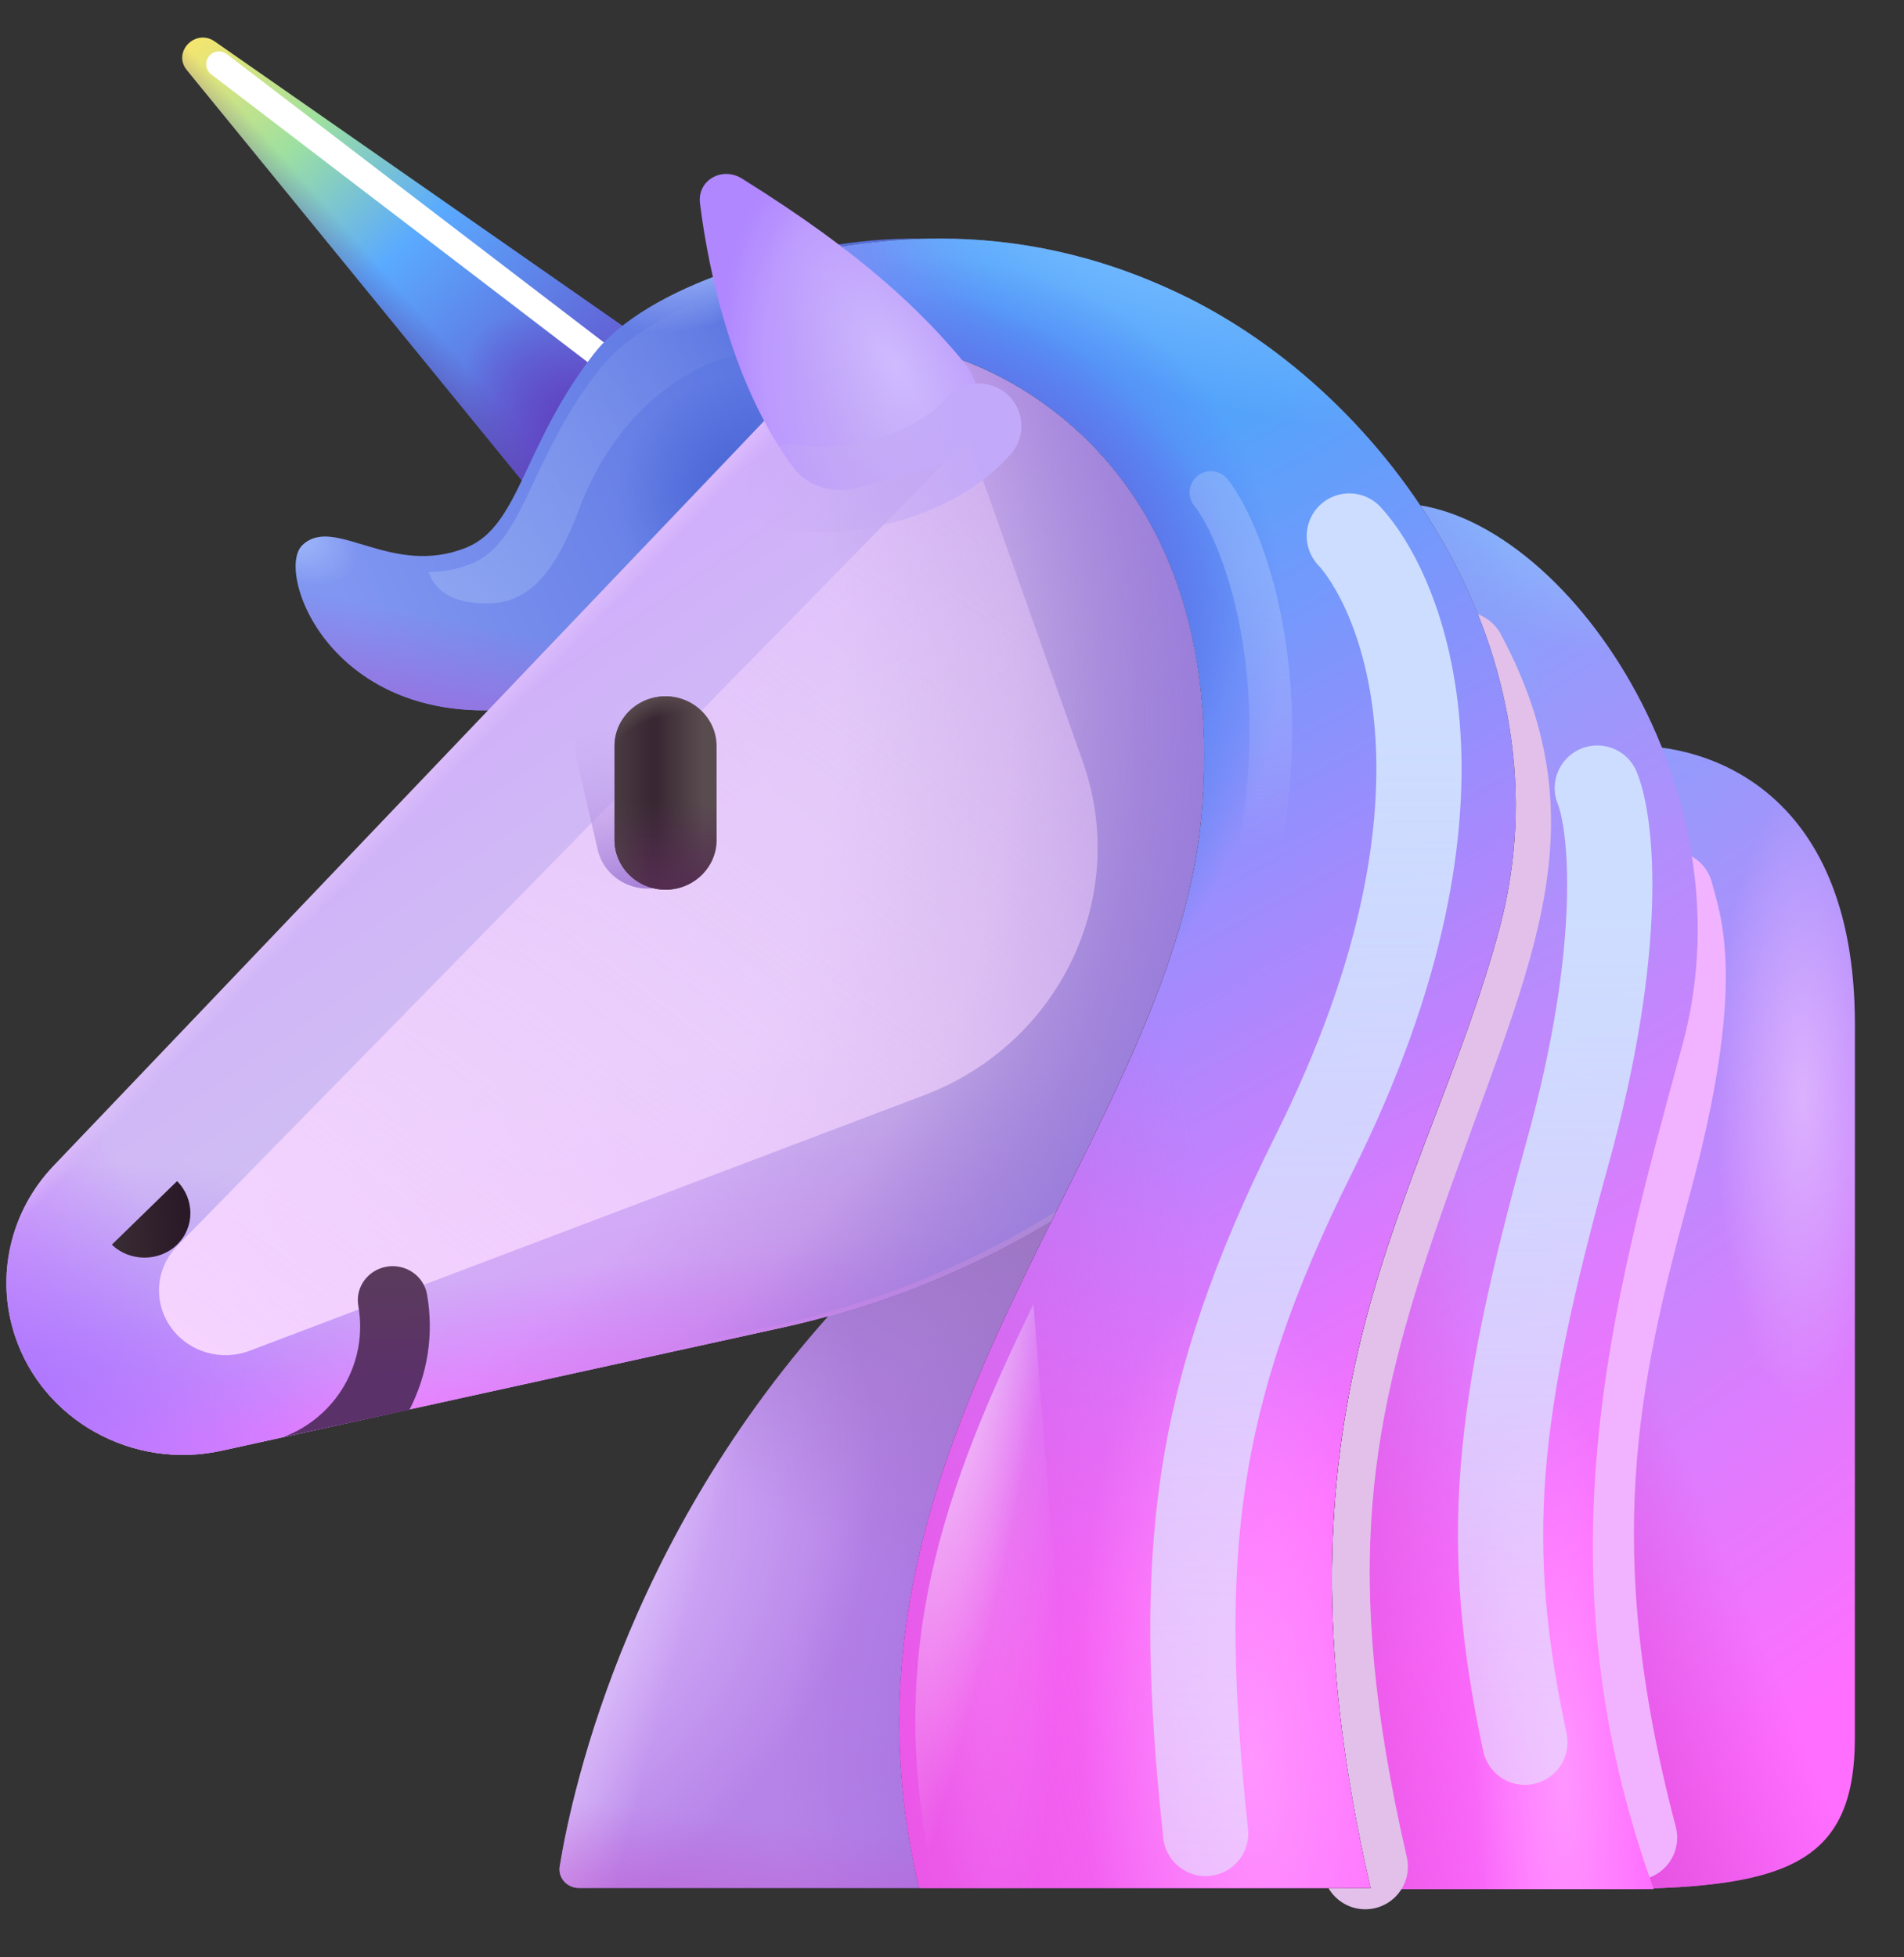 <svg width="36" height="37" viewBox="0 0 36 37" fill="none" xmlns="http://www.w3.org/2000/svg">
<rect x="0" y="0" width="36" height="37" fill="#333333" stroke="none"/>
<path d="M4.061 0.784L15.538 8.785C16.923 12.11 14.156 12.602 12.6 12.432L3.533 1.325C3.254 0.983 3.696 0.53 4.061 0.784Z" fill="url(#paint0_linear_5579_106050)"/>
<path d="M4.061 0.784L15.538 8.785C16.923 12.11 14.156 12.602 12.6 12.432L3.533 1.325C3.254 0.983 3.696 0.53 4.061 0.784Z" fill="url(#paint1_linear_5579_106050)"/>
<path d="M4.061 0.784L15.538 8.785C16.923 12.11 14.156 12.602 12.6 12.432L3.533 1.325C3.254 0.983 3.696 0.53 4.061 0.784Z" fill="url(#paint2_radial_5579_106050)"/>
<path d="M4.14 1.213L12.342 7.483" stroke="white" stroke-width="0.483" stroke-linecap="round"/>
<path d="M11.234 6.682C13.236 4.116 22.377 3.34 18.449 7.054C16.117 9.263 14.653 11.674 11.665 12.928C6.634 14.791 5.111 10.897 5.715 10.309C6.318 9.721 7.401 10.93 8.824 10.348C9.827 9.938 9.896 8.396 11.234 6.682Z" fill="url(#paint3_linear_5579_106050)"/>
<path d="M11.234 6.682C13.236 4.116 22.377 3.34 18.449 7.054C16.117 9.263 14.653 11.674 11.665 12.928C6.634 14.791 5.111 10.897 5.715 10.309C6.318 9.721 7.401 10.93 8.824 10.348C9.827 9.938 9.896 8.396 11.234 6.682Z" fill="url(#paint4_linear_5579_106050)"/>
<path d="M11.234 6.682C13.236 4.116 22.377 3.34 18.449 7.054C16.117 9.263 14.653 11.674 11.665 12.928C6.634 14.791 5.111 10.897 5.715 10.309C6.318 9.721 7.401 10.93 8.824 10.348C9.827 9.938 9.896 8.396 11.234 6.682Z" fill="url(#paint5_radial_5579_106050)"/>
<path d="M11.234 6.682C13.236 4.116 22.377 3.34 18.449 7.054C16.117 9.263 14.653 11.674 11.665 12.928C6.634 14.791 5.111 10.897 5.715 10.309C6.318 9.721 7.401 10.93 8.824 10.348C9.827 9.938 9.896 8.396 11.234 6.682Z" fill="url(#paint6_radial_5579_106050)"/>
<path d="M11.234 6.682C13.236 4.116 22.377 3.34 18.449 7.054C16.117 9.263 14.653 11.674 11.665 12.928C6.634 14.791 5.111 10.897 5.715 10.309C6.318 9.721 7.401 10.93 8.824 10.348C9.827 9.938 9.896 8.396 11.234 6.682Z" fill="url(#paint7_radial_5579_106050)"/>
<path d="M8.103 10.813C8.22 11.136 8.5 11.407 9.211 11.407C10.027 11.407 10.516 10.785 10.962 9.593C11.409 8.401 12.443 6.951 14.249 6.629L14.091 5.359C12.918 5.737 11.868 6.297 11.331 6.985C10.732 7.751 10.388 8.484 10.1 9.096C9.745 9.852 9.475 10.424 8.921 10.651C8.634 10.768 8.361 10.812 8.103 10.813Z" fill="url(#paint8_linear_5579_106050)"/>
<path d="M16.275 24.221C11.933 28.684 10.821 33.815 10.583 35.28C10.547 35.5 10.723 35.69 10.951 35.69H30.27C33.026 35.69 35.19 33.078 34.932 30.392C34.159 22.437 31.326 7.77 20.88 7.77C16.385 7.77 19.263 21.159 16.275 24.221Z" fill="url(#paint9_radial_5579_106050)"/>
<path d="M16.275 24.221C11.933 28.684 10.821 33.815 10.583 35.28C10.547 35.5 10.723 35.69 10.951 35.69H30.27C33.026 35.69 35.19 33.078 34.932 30.392C34.159 22.437 31.326 7.77 20.88 7.77C16.385 7.77 19.263 21.159 16.275 24.221Z" fill="url(#paint10_radial_5579_106050)"/>
<path d="M16.275 24.221C11.933 28.684 10.821 33.815 10.583 35.28C10.547 35.5 10.723 35.69 10.951 35.69H30.27C33.026 35.69 35.19 33.078 34.932 30.392C34.159 22.437 31.326 7.77 20.88 7.77C16.385 7.77 19.263 21.159 16.275 24.221Z" fill="url(#paint11_linear_5579_106050)"/>
<path d="M16.275 24.221C11.933 28.684 10.821 33.815 10.583 35.28C10.547 35.5 10.723 35.69 10.951 35.69H30.27C33.026 35.69 35.19 33.078 34.932 30.392C34.159 22.437 31.326 7.77 20.88 7.77C16.385 7.77 19.263 21.159 16.275 24.221Z" fill="url(#paint12_radial_5579_106050)"/>
<path d="M16.275 24.221C11.933 28.684 10.821 33.815 10.583 35.28C10.547 35.5 10.723 35.69 10.951 35.69H30.27C33.026 35.69 35.19 33.078 34.932 30.392C34.159 22.437 31.326 7.77 20.88 7.77C16.385 7.77 19.263 21.159 16.275 24.221Z" fill="url(#paint13_linear_5579_106050)"/>
<path d="M35.071 19.359C35.071 14.772 32.079 14.079 30.926 14.105C31.18 15.099 31.288 18.246 29.678 22.888C28.068 27.531 29.396 33.514 30.282 35.71C33.723 35.71 35.071 35.279 35.071 32.848V19.359Z" fill="url(#paint14_linear_5579_106050)"/>
<path d="M35.071 19.359C35.071 14.772 32.079 14.079 30.926 14.105C31.18 15.099 31.288 18.246 29.678 22.888C28.068 27.531 29.396 33.514 30.282 35.71C33.723 35.71 35.071 35.279 35.071 32.848V19.359Z" fill="url(#paint15_linear_5579_106050)"/>
<path d="M35.071 19.359C35.071 14.772 32.079 14.079 30.926 14.105C31.18 15.099 31.288 18.246 29.678 22.888C28.068 27.531 29.396 33.514 30.282 35.71C33.723 35.71 35.071 35.279 35.071 32.848V19.359Z" fill="url(#paint16_radial_5579_106050)" fill-opacity="0.75"/>
<path d="M31.589 16.888C31.723 17.43 32.225 18.495 31.168 22.386C30.181 26.013 29.457 29.247 30.906 34.737" stroke="#F1B3FF" stroke-width="1.611" stroke-linecap="round"/>
<path d="M31.811 19.751C33.18 14.732 29.396 9.518 26.418 9.518C27.464 11.844 28.108 17.32 26.418 19.987C24.492 23.025 24.184 31.319 25.15 35.71H31.268C29.078 29.656 30.443 24.77 31.811 19.751Z" fill="url(#paint17_linear_5579_106050)"/>
<path d="M31.811 19.751C33.18 14.732 29.396 9.518 26.418 9.518C27.464 11.844 28.108 17.32 26.418 19.987C24.492 23.025 24.184 31.319 25.15 35.71H31.268C29.078 29.656 30.443 24.77 31.811 19.751Z" fill="url(#paint18_linear_5579_106050)"/>
<path d="M31.811 19.751C33.18 14.732 29.396 9.518 26.418 9.518C27.464 11.844 28.108 17.32 26.418 19.987C24.492 23.025 24.184 31.319 25.15 35.71H31.268C29.078 29.656 30.443 24.77 31.811 19.751Z" fill="url(#paint19_radial_5579_106050)"/>
<path d="M31.811 19.751C33.18 14.732 29.396 9.518 26.418 9.518C27.464 11.844 28.108 17.32 26.418 19.987C24.492 23.025 24.184 31.319 25.15 35.71H31.268C29.078 29.656 30.443 24.77 31.811 19.751Z" fill="url(#paint20_radial_5579_106050)"/>
<path d="M31.811 19.751C33.18 14.732 29.396 9.518 26.418 9.518C27.464 11.844 28.108 17.32 26.418 19.987C24.492 23.025 24.184 31.319 25.15 35.71H31.268C29.078 29.656 30.443 24.77 31.811 19.751Z" fill="url(#paint21_radial_5579_106050)"/>
<path d="M27.666 12.368C29.457 15.72 28.124 18 26.498 22.66C25.09 26.699 24.526 29.679 25.814 35.286" stroke="#E2C0EA" stroke-width="1.611" stroke-linecap="round"/>
<path d="M1.014 22.036L16.427 5.884H19.808L27.657 12.785L26.629 15.273C24.576 20.246 20.145 23.919 14.778 25.098L4.193 27.422C2.506 27.793 0.808 26.847 0.28 25.243C-0.088 24.123 0.192 22.897 1.014 22.036Z" fill="url(#paint22_linear_5579_106050)"/>
<path d="M1.014 22.036L16.427 5.884H19.808L27.657 12.785L26.629 15.273C24.576 20.246 20.145 23.919 14.778 25.098L4.193 27.422C2.506 27.793 0.808 26.847 0.28 25.243C-0.088 24.123 0.192 22.897 1.014 22.036Z" fill="url(#paint23_linear_5579_106050)"/>
<path d="M1.014 22.036L16.427 5.884H19.808L27.657 12.785L26.629 15.273C24.576 20.246 20.145 23.919 14.778 25.098L4.193 27.422C2.506 27.793 0.808 26.847 0.28 25.243C-0.088 24.123 0.192 22.897 1.014 22.036Z" fill="url(#paint24_radial_5579_106050)"/>
<path d="M1.014 22.036L16.427 5.884H19.808L27.657 12.785L26.629 15.273C24.576 20.246 20.145 23.919 14.778 25.098L4.193 27.422C2.506 27.793 0.808 26.847 0.28 25.243C-0.088 24.123 0.192 22.897 1.014 22.036Z" fill="url(#paint25_radial_5579_106050)"/>
<path d="M1.014 22.036L16.427 5.884H19.808L27.657 12.785L26.629 15.273C24.576 20.246 20.145 23.919 14.778 25.098L4.193 27.422C2.506 27.793 0.808 26.847 0.28 25.243C-0.088 24.123 0.192 22.897 1.014 22.036Z" fill="url(#paint26_radial_5579_106050)"/>
<path d="M1.014 22.036L16.427 5.884H19.808L27.657 12.785L26.629 15.273C24.576 20.246 20.145 23.919 14.778 25.098L4.193 27.422C2.506 27.793 0.808 26.847 0.28 25.243C-0.088 24.123 0.192 22.897 1.014 22.036Z" fill="url(#paint27_radial_5579_106050)"/>
<path d="M1.014 22.036L16.427 5.884H19.808L27.657 12.785L26.629 15.273C24.576 20.246 20.145 23.919 14.778 25.098L4.193 27.422C2.506 27.793 0.808 26.847 0.28 25.243C-0.088 24.123 0.192 22.897 1.014 22.036Z" fill="url(#paint28_linear_5579_106050)"/>
<path d="M0.893 21.992L16.306 5.839H19.687L27.536 12.74L26.509 15.228C24.455 20.201 20.025 23.874 14.657 25.053L4.072 27.378C2.385 27.748 0.687 26.803 0.159 25.199C-0.209 24.079 0.072 22.853 0.893 21.992Z" fill="url(#paint29_radial_5579_106050)"/>
<path d="M18.306 8.289L3.355 23.548C2.935 23.976 2.89 24.635 3.248 25.114C3.584 25.563 4.188 25.735 4.719 25.534L17.468 20.705C20.049 19.727 21.374 16.937 20.47 14.388L18.306 8.289Z" fill="url(#paint30_linear_5579_106050)"/>
<path d="M25.915 35.69H17.382C15.334 27.208 22.272 21.559 22.735 15.235C23.25 8.046 17.918 6.716 17.918 6.716C16.218 7.13 19.219 8.284 15.883 8.284L15.007 6.465L14.122 5.047C16.234 4.482 19.071 4.009 22.313 5.557C26.305 7.462 29.723 12.443 28.35 17.555C26.982 22.652 23.741 26.328 25.915 35.69Z" fill="url(#paint31_linear_5579_106050)"/>
<path d="M25.915 35.69H17.382C15.334 27.208 22.272 21.559 22.735 15.235C23.25 8.046 17.918 6.716 17.918 6.716C16.218 7.13 19.219 8.284 15.883 8.284L15.007 6.465L14.122 5.047C16.234 4.482 19.071 4.009 22.313 5.557C26.305 7.462 29.723 12.443 28.35 17.555C26.982 22.652 23.741 26.328 25.915 35.69Z" fill="url(#paint32_linear_5579_106050)"/>
<path d="M25.915 35.69H17.382C15.334 27.208 22.272 21.559 22.735 15.235C23.25 8.046 17.918 6.716 17.918 6.716C16.218 7.13 19.219 8.284 15.883 8.284L15.007 6.465L14.122 5.047C16.234 4.482 19.071 4.009 22.313 5.557C26.305 7.462 29.723 12.443 28.35 17.555C26.982 22.652 23.741 26.328 25.915 35.69Z" fill="url(#paint33_radial_5579_106050)"/>
<path d="M25.915 35.69H17.382C15.334 27.208 22.272 21.559 22.735 15.235C23.25 8.046 17.918 6.716 17.918 6.716C16.218 7.13 19.219 8.284 15.883 8.284L15.007 6.465L14.122 5.047C16.234 4.482 19.071 4.009 22.313 5.557C26.305 7.462 29.723 12.443 28.35 17.555C26.982 22.652 23.741 26.328 25.915 35.69Z" fill="url(#paint34_radial_5579_106050)"/>
<path d="M25.915 35.69H17.382C15.334 27.208 22.272 21.559 22.735 15.235C23.25 8.046 17.918 6.716 17.918 6.716C16.218 7.13 19.219 8.284 15.883 8.284L15.007 6.465L14.122 5.047C16.234 4.482 19.071 4.009 22.313 5.557C26.305 7.462 29.723 12.443 28.35 17.555C26.982 22.652 23.741 26.328 25.915 35.69Z" fill="url(#paint35_radial_5579_106050)"/>
<path d="M25.915 35.69H17.382C15.334 27.208 22.272 21.559 22.735 15.235C23.25 8.046 17.918 6.716 17.918 6.716C16.218 7.13 19.219 8.284 15.883 8.284L15.007 6.465L14.122 5.047C16.234 4.482 19.071 4.009 22.313 5.557C26.305 7.462 29.723 12.443 28.35 17.555C26.982 22.652 23.741 26.328 25.915 35.69Z" fill="url(#paint36_radial_5579_106050)"/>
<path d="M25.915 35.69H17.382C15.334 27.208 22.272 21.559 22.735 15.235C23.25 8.046 17.918 6.716 17.918 6.716C16.218 7.13 19.219 8.284 15.883 8.284L15.007 6.465L14.122 5.047C16.234 4.482 19.071 4.009 22.313 5.557C26.305 7.462 29.723 12.443 28.35 17.555C26.982 22.652 23.741 26.328 25.915 35.69Z" fill="url(#paint37_radial_5579_106050)"/>
<path d="M25.915 35.69H17.382C15.334 27.208 22.272 21.559 22.735 15.235C23.25 8.046 17.918 6.716 17.918 6.716C16.218 7.13 19.219 8.284 15.883 8.284L15.007 6.465L14.122 5.047C16.234 4.482 19.071 4.009 22.313 5.557C26.305 7.462 29.723 12.443 28.35 17.555C26.982 22.652 23.741 26.328 25.915 35.69Z" fill="url(#paint38_radial_5579_106050)" fill-opacity="0.75"/>
<path d="M25.915 35.69H17.382C15.334 27.208 22.272 21.559 22.735 15.235C23.25 8.046 17.918 6.716 17.918 6.716C16.218 7.13 19.219 8.284 15.883 8.284L15.007 6.465L14.122 5.047C16.234 4.482 19.071 4.009 22.313 5.557C26.305 7.462 29.723 12.443 28.35 17.555C26.982 22.652 23.741 26.328 25.915 35.69Z" fill="url(#paint39_radial_5579_106050)" fill-opacity="0.75"/>
<path d="M25.915 35.69H17.382C15.334 27.208 22.272 21.559 22.735 15.235C23.25 8.046 17.918 6.716 17.918 6.716C16.218 7.13 19.219 8.284 15.883 8.284L15.007 6.465L14.122 5.047C16.234 4.482 19.071 4.009 22.313 5.557C26.305 7.462 29.723 12.443 28.35 17.555C26.982 22.652 23.741 26.328 25.915 35.69Z" fill="url(#paint40_linear_5579_106050)"/>
<path d="M25.915 35.69H17.382C15.334 27.208 22.272 21.559 22.735 15.235C23.25 8.046 17.918 6.716 17.918 6.716C16.218 7.13 19.219 8.284 15.883 8.284L15.007 6.465L14.122 5.047C16.234 4.482 19.071 4.009 22.313 5.557C26.305 7.462 29.723 12.443 28.35 17.555C26.982 22.652 23.741 26.328 25.915 35.69Z" fill="url(#paint41_linear_5579_106050)"/>
<path d="M25.915 35.69H17.382C15.334 27.208 22.272 21.559 22.735 15.235C23.25 8.046 17.918 6.716 17.918 6.716C16.218 7.13 19.219 8.284 15.883 8.284L15.007 6.465L14.122 5.047C16.234 4.482 19.071 4.009 22.313 5.557C26.305 7.462 29.723 12.443 28.35 17.555C26.982 22.652 23.741 26.328 25.915 35.69Z" fill="url(#paint42_radial_5579_106050)"/>
<path d="M25.915 35.69H17.382C15.334 27.208 22.272 21.559 22.735 15.235C23.25 8.046 17.918 6.716 17.918 6.716C16.218 7.13 19.219 8.284 15.883 8.284L15.007 6.465L14.122 5.047C16.234 4.482 19.071 4.009 22.313 5.557C26.305 7.462 29.723 12.443 28.35 17.555C26.982 22.652 23.741 26.328 25.915 35.69Z" fill="url(#paint43_radial_5579_106050)"/>
<path d="M25.915 35.69H17.382C15.334 27.208 22.272 21.559 22.735 15.235C23.25 8.046 17.918 6.716 17.918 6.716C16.218 7.13 19.219 8.284 15.883 8.284L15.007 6.465L14.122 5.047C16.234 4.482 19.071 4.009 22.313 5.557C26.305 7.462 29.723 12.443 28.35 17.555C26.982 22.652 23.741 26.328 25.915 35.69Z" fill="url(#paint44_radial_5579_106050)"/>
<path d="M25.915 35.69H17.382C15.334 27.208 22.272 21.559 22.735 15.235C23.25 8.046 17.918 6.716 17.918 6.716C16.218 7.13 19.219 8.284 15.883 8.284L15.007 6.465L14.122 5.047C16.234 4.482 19.071 4.009 22.313 5.557C26.305 7.462 29.723 12.443 28.35 17.555C26.982 22.652 23.741 26.328 25.915 35.69Z" fill="url(#paint45_radial_5579_106050)"/>
<path d="M20.411 35.71H17.701C16.631 31.275 17.908 28.038 19.54 24.651L20.411 35.71Z" fill="url(#paint46_radial_5579_106050)" fill-opacity="0.65"/>
<path d="M20.411 35.71H17.701C16.631 31.275 17.908 28.038 19.54 24.651L20.411 35.71Z" fill="url(#paint47_radial_5579_106050)" fill-opacity="0.3"/>
<path d="M12.454 16.774C11.937 16.887 11.418 16.568 11.301 16.063L10.9 14.332C10.783 13.828 11.111 13.322 11.629 13.208C12.147 13.094 12.666 13.414 12.783 13.918L13.184 15.65C13.3 16.154 12.972 16.66 12.454 16.774Z" fill="url(#paint48_linear_5579_106050)"/>
<path d="M12.584 16.818C12.053 16.818 11.619 16.395 11.619 15.878V14.103C11.619 13.586 12.053 13.163 12.584 13.163C13.115 13.163 13.549 13.586 13.549 14.103V15.878C13.549 16.395 13.115 16.818 12.584 16.818Z" fill="url(#paint49_linear_5579_106050)"/>
<path d="M12.584 16.818C12.053 16.818 11.619 16.395 11.619 15.878V14.103C11.619 13.586 12.053 13.163 12.584 13.163C13.115 13.163 13.549 13.586 13.549 14.103V15.878C13.549 16.395 13.115 16.818 12.584 16.818Z" fill="url(#paint50_linear_5579_106050)"/>
<path d="M12.584 16.818C12.053 16.818 11.619 16.395 11.619 15.878V14.103C11.619 13.586 12.053 13.163 12.584 13.163C13.115 13.163 13.549 13.586 13.549 14.103V15.878C13.549 16.395 13.115 16.818 12.584 16.818Z" fill="url(#paint51_linear_5579_106050)"/>
<path d="M12.584 16.818C12.053 16.818 11.619 16.395 11.619 15.878V14.103C11.619 13.586 12.053 13.163 12.584 13.163C13.115 13.163 13.549 13.586 13.549 14.103V15.878C13.549 16.395 13.115 16.818 12.584 16.818Z" fill="url(#paint52_radial_5579_106050)"/>
<path d="M3.348 23.528C3.012 23.855 2.451 23.855 2.115 23.528L3.348 22.327C3.684 22.666 3.684 23.2 3.348 23.528Z" fill="url(#paint53_linear_5579_106050)"/>
<path d="M7.741 26.65L5.361 27.164C6.359 26.786 6.964 25.756 6.775 24.686C6.713 24.336 6.954 24.004 7.313 23.944C7.672 23.884 8.013 24.119 8.074 24.468C8.21 25.241 8.077 25.998 7.741 26.65Z" fill="url(#paint54_linear_5579_106050)"/>
<path d="M30.201 14.897C30.469 15.55 30.732 17.846 29.637 21.798C28.269 26.738 28.027 29.169 28.832 32.934" stroke="url(#paint55_linear_5579_106050)" stroke-width="1.611" stroke-linecap="round"/>
<path d="M25.512 10.132C26.357 11.034 28.31 14.865 24.85 21.798C22.553 26.4 22.232 29.405 22.796 34.659" stroke="url(#paint56_linear_5579_106050)" stroke-width="1.611" stroke-linecap="round"/>
<path d="M15.008 8.847C13.869 7.327 13.399 5.166 13.235 3.843C13.181 3.408 13.651 3.14 14.03 3.376C16.322 4.804 17.451 5.913 18.227 6.851C18.803 7.548 18.413 8.621 17.528 8.863L16.235 9.215C15.782 9.339 15.286 9.217 15.008 8.847Z" fill="url(#paint57_radial_5579_106050)"/>
<path d="M15.008 8.847C13.869 7.327 13.399 5.166 13.235 3.843C13.181 3.408 13.651 3.14 14.03 3.376C16.322 4.804 17.451 5.913 18.227 6.851C18.803 7.548 18.413 8.621 17.528 8.863L16.235 9.215C15.782 9.339 15.286 9.217 15.008 8.847Z" fill="url(#paint58_radial_5579_106050)"/>
<path d="M14.931 9.204C16.044 9.404 17.665 9.003 18.506 8.054" stroke="url(#paint59_linear_5579_106050)" stroke-width="1.611" stroke-linecap="round"/>
<path d="M22.895 9.309C23.512 10.08 24.787 13.269 23.418 17.66" stroke="url(#paint60_linear_5579_106050)" stroke-opacity="0.3" stroke-width="0.805" stroke-linecap="round"/>
<defs>
<linearGradient id="paint0_linear_5579_106050" x1="2.301" y1="-0.782" x2="12.618" y2="9.939" gradientUnits="userSpaceOnUse">
<stop offset="0.117" stop-color="#FFE669"/>
<stop offset="0.323" stop-color="#9DE0A1"/>
<stop offset="0.51" stop-color="#5AAAFF"/>
<stop offset="0.885" stop-color="#6547C6"/>
</linearGradient>
<linearGradient id="paint1_linear_5579_106050" x1="8.398" y1="8.939" x2="10.362" y2="7.215" gradientUnits="userSpaceOnUse">
<stop stop-color="#58429D"/>
<stop offset="0.636" stop-color="#58429D" stop-opacity="0"/>
</linearGradient>
<radialGradient id="paint2_radial_5579_106050" cx="0" cy="0" r="1" gradientUnits="userSpaceOnUse" gradientTransform="translate(11.665 8.821) rotate(-134.29) scale(4.643 2.368)">
<stop offset="0.211" stop-color="#5F41BF"/>
<stop offset="0.785" stop-color="#5F41BF" stop-opacity="0"/>
</radialGradient>
<linearGradient id="paint3_linear_5579_106050" x1="7.037" y1="12.523" x2="16.77" y2="8.019" gradientUnits="userSpaceOnUse">
<stop stop-color="#8096F1"/>
<stop offset="1" stop-color="#5570DE"/>
</linearGradient>
<linearGradient id="paint4_linear_5579_106050" x1="10.056" y1="14.837" x2="10.949" y2="10.219" gradientUnits="userSpaceOnUse">
<stop offset="0.199" stop-color="#9672E0"/>
<stop offset="0.596" stop-color="#9672E0" stop-opacity="0"/>
</linearGradient>
<radialGradient id="paint5_radial_5579_106050" cx="0" cy="0" r="1" gradientUnits="userSpaceOnUse" gradientTransform="translate(14.303 9.505) rotate(-163.627) scale(2.643 2.445)">
<stop stop-color="#4360D1"/>
<stop offset="1" stop-color="#4360D1" stop-opacity="0"/>
</radialGradient>
<radialGradient id="paint6_radial_5579_106050" cx="0" cy="0" r="1" gradientUnits="userSpaceOnUse" gradientTransform="translate(5.125 9.798) rotate(31.984) scale(1.851 0.998)">
<stop stop-color="#AEC7FF"/>
<stop offset="1" stop-color="#AEC7FF" stop-opacity="0"/>
</radialGradient>
<radialGradient id="paint7_radial_5579_106050" cx="0" cy="0" r="1" gradientUnits="userSpaceOnUse" gradientTransform="translate(13.578 4.511) rotate(154.218) scale(4.313 2.388)">
<stop stop-color="#AEC7FF"/>
<stop offset="0.626" stop-color="#AEC7FF" stop-opacity="0"/>
</radialGradient>
<linearGradient id="paint8_linear_5579_106050" x1="6.334" y1="12.818" x2="14.073" y2="5.992" gradientUnits="userSpaceOnUse">
<stop stop-color="#92AAF1"/>
<stop offset="1" stop-color="#92AAF1" stop-opacity="0"/>
</linearGradient>
<radialGradient id="paint9_radial_5579_106050" cx="0" cy="0" r="1" gradientUnits="userSpaceOnUse" gradientTransform="translate(9.855 29.619) rotate(33.719) scale(10.936 14.531)">
<stop stop-color="#DFC1FF"/>
<stop offset="0.554" stop-color="#B683E8"/>
</radialGradient>
<radialGradient id="paint10_radial_5579_106050" cx="0" cy="0" r="1" gradientUnits="userSpaceOnUse" gradientTransform="translate(22.151 32.62) rotate(-172.256) scale(8.592 11.95)">
<stop offset="0.171" stop-color="#9E67D9"/>
<stop offset="0.852" stop-color="#9E67D9" stop-opacity="0"/>
</radialGradient>
<linearGradient id="paint11_linear_5579_106050" x1="21.285" y1="18.797" x2="14.396" y2="30.796" gradientUnits="userSpaceOnUse">
<stop offset="0.171" stop-color="#9473B8"/>
<stop offset="0.852" stop-color="#926FB7" stop-opacity="0"/>
</linearGradient>
<radialGradient id="paint12_radial_5579_106050" cx="0" cy="0" r="1" gradientUnits="userSpaceOnUse" gradientTransform="translate(22.739 33.874) rotate(-163.318) scale(13.387 41.075)">
<stop offset="0.774" stop-color="#EBD6FF" stop-opacity="0"/>
<stop offset="1" stop-color="#EBD6FF"/>
</radialGradient>
<linearGradient id="paint13_linear_5579_106050" x1="18.226" y1="39.186" x2="18.712" y2="34.928" gradientUnits="userSpaceOnUse">
<stop stop-color="#C452CE"/>
<stop offset="1" stop-color="#C452CE" stop-opacity="0"/>
</linearGradient>
<linearGradient id="paint14_linear_5579_106050" x1="29.898" y1="11.74" x2="41.116" y2="27.518" gradientUnits="userSpaceOnUse">
<stop stop-color="#7FA3FA"/>
<stop offset="1" stop-color="#FF6EFF"/>
</linearGradient>
<linearGradient id="paint15_linear_5579_106050" x1="29.496" y1="34.639" x2="34.047" y2="32.797" gradientUnits="userSpaceOnUse">
<stop offset="0.246" stop-color="#E652E2"/>
<stop offset="1" stop-color="#E552E2" stop-opacity="0"/>
</linearGradient>
<radialGradient id="paint16_radial_5579_106050" cx="0" cy="0" r="1" gradientUnits="userSpaceOnUse" gradientTransform="translate(34.084 20.758) rotate(90) scale(11.606 3.3)">
<stop stop-color="#E5BFFF"/>
<stop offset="0.5" stop-color="#E5BFFF" stop-opacity="0"/>
</radialGradient>
<linearGradient id="paint17_linear_5579_106050" x1="28.359" y1="9.936" x2="37.661" y2="24.485" gradientUnits="userSpaceOnUse">
<stop stop-color="#7FA3FA"/>
<stop offset="1" stop-color="#FF6EFF"/>
</linearGradient>
<linearGradient id="paint18_linear_5579_106050" x1="23.25" y1="33.904" x2="28.897" y2="33.303" gradientUnits="userSpaceOnUse">
<stop offset="0.246" stop-color="#E652E2"/>
<stop offset="1" stop-color="#E552E2" stop-opacity="0"/>
</linearGradient>
<radialGradient id="paint19_radial_5579_106050" cx="0" cy="0" r="1" gradientUnits="userSpaceOnUse" gradientTransform="translate(29.979 7.74) rotate(68.947) scale(4.706 4.002)">
<stop stop-color="#9BCFFF"/>
<stop offset="1" stop-color="#9BCFFF" stop-opacity="0"/>
</radialGradient>
<radialGradient id="paint20_radial_5579_106050" cx="0" cy="0" r="1" gradientUnits="userSpaceOnUse" gradientTransform="translate(22.09 17.621) rotate(-55.573) scale(9.824 5.316)">
<stop offset="0.771" stop-color="#8BA1F9"/>
<stop offset="1" stop-color="#8BA1F9" stop-opacity="0"/>
</radialGradient>
<radialGradient id="paint21_radial_5579_106050" cx="0" cy="0" r="1" gradientUnits="userSpaceOnUse" gradientTransform="translate(29.548 33.641) rotate(87.769) scale(7.45 1.674)">
<stop stop-color="#FF95FF"/>
<stop offset="1" stop-color="#FF95FF" stop-opacity="0"/>
</radialGradient>
<linearGradient id="paint22_linear_5579_106050" x1="8.265" y1="19.725" x2="4.325" y2="14.054" gradientUnits="userSpaceOnUse">
<stop stop-color="#D0BDF3"/>
<stop offset="1" stop-color="#D0ABFD"/>
</linearGradient>
<linearGradient id="paint23_linear_5579_106050" x1="12.705" y1="27.305" x2="12.082" y2="20.977" gradientUnits="userSpaceOnUse">
<stop offset="0.157" stop-color="#F580FF"/>
<stop offset="0.546" stop-color="#CA80FF" stop-opacity="0"/>
</linearGradient>
<radialGradient id="paint24_radial_5579_106050" cx="0" cy="0" r="1" gradientUnits="userSpaceOnUse" gradientTransform="translate(16.818 10.524) rotate(128.733) scale(25.985 20.411)">
<stop offset="0.724" stop-color="#CA80FF" stop-opacity="0"/>
<stop offset="0.908" stop-color="#CA80FF"/>
</radialGradient>
<radialGradient id="paint25_radial_5579_106050" cx="0" cy="0" r="1" gradientUnits="userSpaceOnUse" gradientTransform="translate(17.523 29.057) rotate(-80.632) scale(8.902 15.829)">
<stop stop-color="#F580FF"/>
<stop offset="1" stop-color="#CA80FF" stop-opacity="0"/>
</radialGradient>
<radialGradient id="paint26_radial_5579_106050" cx="0" cy="0" r="1" gradientUnits="userSpaceOnUse" gradientTransform="translate(-4.534 10.942) rotate(22.512) scale(29.583 25.999)">
<stop offset="0.701" stop-color="#9E7ACB" stop-opacity="0"/>
<stop offset="1" stop-color="#9E7ACB"/>
</radialGradient>
<radialGradient id="paint27_radial_5579_106050" cx="0" cy="0" r="1" gradientUnits="userSpaceOnUse" gradientTransform="translate(-0.989 26.834) rotate(-16.122) scale(9.167 4.288)">
<stop stop-color="#A974FF"/>
<stop offset="1" stop-color="#A974FF" stop-opacity="0"/>
</radialGradient>
<linearGradient id="paint28_linear_5579_106050" x1="7.761" y1="13.582" x2="8.7" y2="14.485" gradientUnits="userSpaceOnUse">
<stop stop-color="#F9E1FF"/>
<stop offset="1" stop-color="#F6D5FF" stop-opacity="0"/>
</linearGradient>
<radialGradient id="paint29_radial_5579_106050" cx="0" cy="0" r="1" gradientUnits="userSpaceOnUse" gradientTransform="translate(1.785 11.29) rotate(32.217) scale(27.212 24.09)">
<stop offset="0.661" stop-color="#957ADD" stop-opacity="0"/>
<stop offset="0.842" stop-color="#957ADD"/>
</radialGradient>
<linearGradient id="paint30_linear_5579_106050" x1="2.63" y1="25.248" x2="23.102" y2="-1.685" gradientUnits="userSpaceOnUse">
<stop stop-color="#F6D5FF"/>
<stop offset="1" stop-color="#F6D5FF" stop-opacity="0"/>
</linearGradient>
<linearGradient id="paint31_linear_5579_106050" x1="28.659" y1="5.88" x2="27.572" y2="34.812" gradientUnits="userSpaceOnUse">
<stop stop-color="#504340"/>
<stop offset="1" stop-color="#504449"/>
</linearGradient>
<linearGradient id="paint32_linear_5579_106050" x1="16.597" y1="28.838" x2="26.257" y2="28.838" gradientUnits="userSpaceOnUse">
<stop offset="0.246" stop-color="#3C253D"/>
<stop offset="1" stop-color="#623769" stop-opacity="0"/>
</linearGradient>
<radialGradient id="paint33_radial_5579_106050" cx="0" cy="0" r="1" gradientUnits="userSpaceOnUse" gradientTransform="translate(19.239 6.955) rotate(33.19) scale(9.278 10.166)">
<stop stop-color="#443835"/>
<stop offset="1" stop-color="#4F413E" stop-opacity="0"/>
</radialGradient>
<radialGradient id="paint34_radial_5579_106050" cx="0" cy="0" r="1" gradientUnits="userSpaceOnUse" gradientTransform="translate(28.659 27.251) rotate(-83.353) scale(16.776 10.918)">
<stop offset="0.441" stop-color="#3B282D"/>
<stop offset="0.841" stop-color="#3B282D" stop-opacity="0"/>
</radialGradient>
<radialGradient id="paint35_radial_5579_106050" cx="0" cy="0" r="1" gradientUnits="userSpaceOnUse" gradientTransform="translate(28.659 27.251) rotate(-80.145) scale(10.338 6.06)">
<stop offset="0.441" stop-color="#3B282D"/>
<stop offset="0.841" stop-color="#3B282D" stop-opacity="0"/>
</radialGradient>
<radialGradient id="paint36_radial_5579_106050" cx="0" cy="0" r="1" gradientUnits="userSpaceOnUse" gradientTransform="translate(10.962 17.955) rotate(-7.555) scale(17.296 14.759)">
<stop offset="0.613" stop-color="#3B282D"/>
<stop offset="0.843" stop-color="#3B282D" stop-opacity="0"/>
</radialGradient>
<radialGradient id="paint37_radial_5579_106050" cx="0" cy="0" r="1" gradientUnits="userSpaceOnUse" gradientTransform="translate(15.229 13.956) rotate(-45.8) scale(11.431 9.056)">
<stop offset="0.664" stop-color="#3B282D"/>
<stop offset="0.88" stop-color="#3B282D" stop-opacity="0"/>
</radialGradient>
<radialGradient id="paint38_radial_5579_106050" cx="0" cy="0" r="1" gradientUnits="userSpaceOnUse" gradientTransform="translate(19.782 11.738) rotate(62.24) scale(5.519 3.459)">
<stop stop-color="#827876"/>
<stop offset="1" stop-color="#C2BCBB" stop-opacity="0"/>
</radialGradient>
<radialGradient id="paint39_radial_5579_106050" cx="0" cy="0" r="1" gradientUnits="userSpaceOnUse" gradientTransform="translate(20.412 14.378) rotate(93.12) scale(5.335 3.381)">
<stop stop-color="#827876"/>
<stop offset="1" stop-color="#C2BCBB" stop-opacity="0"/>
</radialGradient>
<linearGradient id="paint40_linear_5579_106050" x1="18.549" y1="10.484" x2="27.637" y2="27.119" gradientUnits="userSpaceOnUse">
<stop stop-color="#53A3FB"/>
<stop offset="1" stop-color="#FF6EFF"/>
</linearGradient>
<linearGradient id="paint41_linear_5579_106050" x1="11.465" y1="33.54" x2="24.632" y2="30.491" gradientUnits="userSpaceOnUse">
<stop offset="0.246" stop-color="#E652E2"/>
<stop offset="1" stop-color="#E552E2" stop-opacity="0"/>
</linearGradient>
<radialGradient id="paint42_radial_5579_106050" cx="0" cy="0" r="1" gradientUnits="userSpaceOnUse" gradientTransform="translate(20.48 4.054) rotate(24.718) scale(8.064 2.571)">
<stop stop-color="#78BEFF"/>
<stop offset="1" stop-color="#78BEFF" stop-opacity="0"/>
</radialGradient>
<radialGradient id="paint43_radial_5579_106050" cx="0" cy="0" r="1" gradientUnits="userSpaceOnUse" gradientTransform="translate(15.229 13.956) rotate(-45.8) scale(11.431 9.056)">
<stop offset="0.664" stop-color="#5981F2"/>
<stop offset="0.88" stop-color="#5981F2" stop-opacity="0"/>
</radialGradient>
<radialGradient id="paint44_radial_5579_106050" cx="0" cy="0" r="1" gradientUnits="userSpaceOnUse" gradientTransform="translate(18.669 10.053) rotate(41.335) scale(5.521 3.741)">
<stop offset="0.488" stop-color="#5F71E6"/>
<stop offset="1" stop-color="#5F71E6" stop-opacity="0"/>
</radialGradient>
<radialGradient id="paint45_radial_5579_106050" cx="0" cy="0" r="1" gradientUnits="userSpaceOnUse" gradientTransform="translate(23.701 33.226) rotate(86.362) scale(8.879 3.248)">
<stop stop-color="#FF95FF"/>
<stop offset="1" stop-color="#FF95FF" stop-opacity="0"/>
</radialGradient>
<radialGradient id="paint46_radial_5579_106050" cx="0" cy="0" r="1" gradientUnits="userSpaceOnUse" gradientTransform="translate(18.572 22.176) rotate(98.824) scale(15.457 1.774)">
<stop stop-color="white"/>
<stop offset="1" stop-color="white" stop-opacity="0"/>
</radialGradient>
<radialGradient id="paint47_radial_5579_106050" cx="0" cy="0" r="1" gradientUnits="userSpaceOnUse" gradientTransform="translate(18.088 20.997) rotate(87.302) scale(16.376 1.881)">
<stop stop-color="white"/>
<stop offset="0.989" stop-color="white" stop-opacity="0"/>
</radialGradient>
<linearGradient id="paint48_linear_5579_106050" x1="12.572" y1="16.681" x2="11.768" y2="13.378" gradientUnits="userSpaceOnUse">
<stop stop-color="#A781D8"/>
<stop offset="1" stop-color="#C9AAF2" stop-opacity="0"/>
</linearGradient>
<linearGradient id="paint49_linear_5579_106050" x1="13.549" y1="14.991" x2="12.432" y2="14.991" gradientUnits="userSpaceOnUse">
<stop offset="0.225" stop-color="#594C4F"/>
<stop offset="1" stop-color="#392833"/>
</linearGradient>
<linearGradient id="paint50_linear_5579_106050" x1="13.851" y1="16.871" x2="13.851" y2="15.154" gradientUnits="userSpaceOnUse">
<stop stop-color="#552D52"/>
<stop offset="1" stop-color="#552D52" stop-opacity="0"/>
</linearGradient>
<linearGradient id="paint51_linear_5579_106050" x1="10.981" y1="15.852" x2="12.311" y2="15.852" gradientUnits="userSpaceOnUse">
<stop stop-color="#594C4F"/>
<stop offset="1" stop-color="#594C4F" stop-opacity="0"/>
</linearGradient>
<radialGradient id="paint52_radial_5579_106050" cx="0" cy="0" r="1" gradientUnits="userSpaceOnUse" gradientTransform="translate(12.96 15.209) rotate(-110.49) scale(2.127 2.156)">
<stop offset="0.814" stop-color="#594C4F" stop-opacity="0"/>
<stop offset="1" stop-color="#594C4F"/>
</radialGradient>
<linearGradient id="paint53_linear_5579_106050" x1="2.238" y1="23.327" x2="3.465" y2="23.213" gradientUnits="userSpaceOnUse">
<stop stop-color="#382A32"/>
<stop offset="1" stop-color="#2A1927"/>
</linearGradient>
<linearGradient id="paint54_linear_5579_106050" x1="7.64" y1="25.993" x2="7.583" y2="23.071" gradientUnits="userSpaceOnUse">
<stop stop-color="#5B3169"/>
<stop offset="1" stop-color="#5A4056"/>
</linearGradient>
<linearGradient id="paint55_linear_5579_106050" x1="30.2" y1="17.363" x2="30.2" y2="54.314" gradientUnits="userSpaceOnUse">
<stop stop-color="#CDDDFF"/>
<stop offset="1" stop-color="white" stop-opacity="0"/>
</linearGradient>
<linearGradient id="paint56_linear_5579_106050" x1="26.339" y1="13.485" x2="26.339" y2="63.732" gradientUnits="userSpaceOnUse">
<stop stop-color="#CDDDFF"/>
<stop offset="1" stop-color="white" stop-opacity="0"/>
</linearGradient>
<radialGradient id="paint57_radial_5579_106050" cx="0" cy="0" r="1" gradientUnits="userSpaceOnUse" gradientTransform="translate(16.746 7.624) rotate(77.002) scale(5.056 2.95)">
<stop stop-color="#C6AFF4"/>
<stop offset="0.74" stop-color="#BC9AFE"/>
<stop offset="1" stop-color="#B087FF"/>
</radialGradient>
<radialGradient id="paint58_radial_5579_106050" cx="0" cy="0" r="1" gradientUnits="userSpaceOnUse" gradientTransform="translate(16.915 6.917) rotate(59.278) scale(3.647 1.618)">
<stop stop-color="#D0BBFF"/>
<stop offset="1" stop-color="#C5ABFF" stop-opacity="0"/>
</radialGradient>
<linearGradient id="paint59_linear_5579_106050" x1="18.606" y1="8.044" x2="13.784" y2="9.486" gradientUnits="userSpaceOnUse">
<stop stop-color="#C2A9FA"/>
<stop offset="1" stop-color="#C8ACEF" stop-opacity="0"/>
</linearGradient>
<linearGradient id="paint60_linear_5579_106050" x1="22.533" y1="10.72" x2="23.415" y2="21.82" gradientUnits="userSpaceOnUse">
<stop stop-color="#CDDDFF"/>
<stop offset="0.483" stop-color="white" stop-opacity="0"/>
</linearGradient>
</defs>
</svg>
